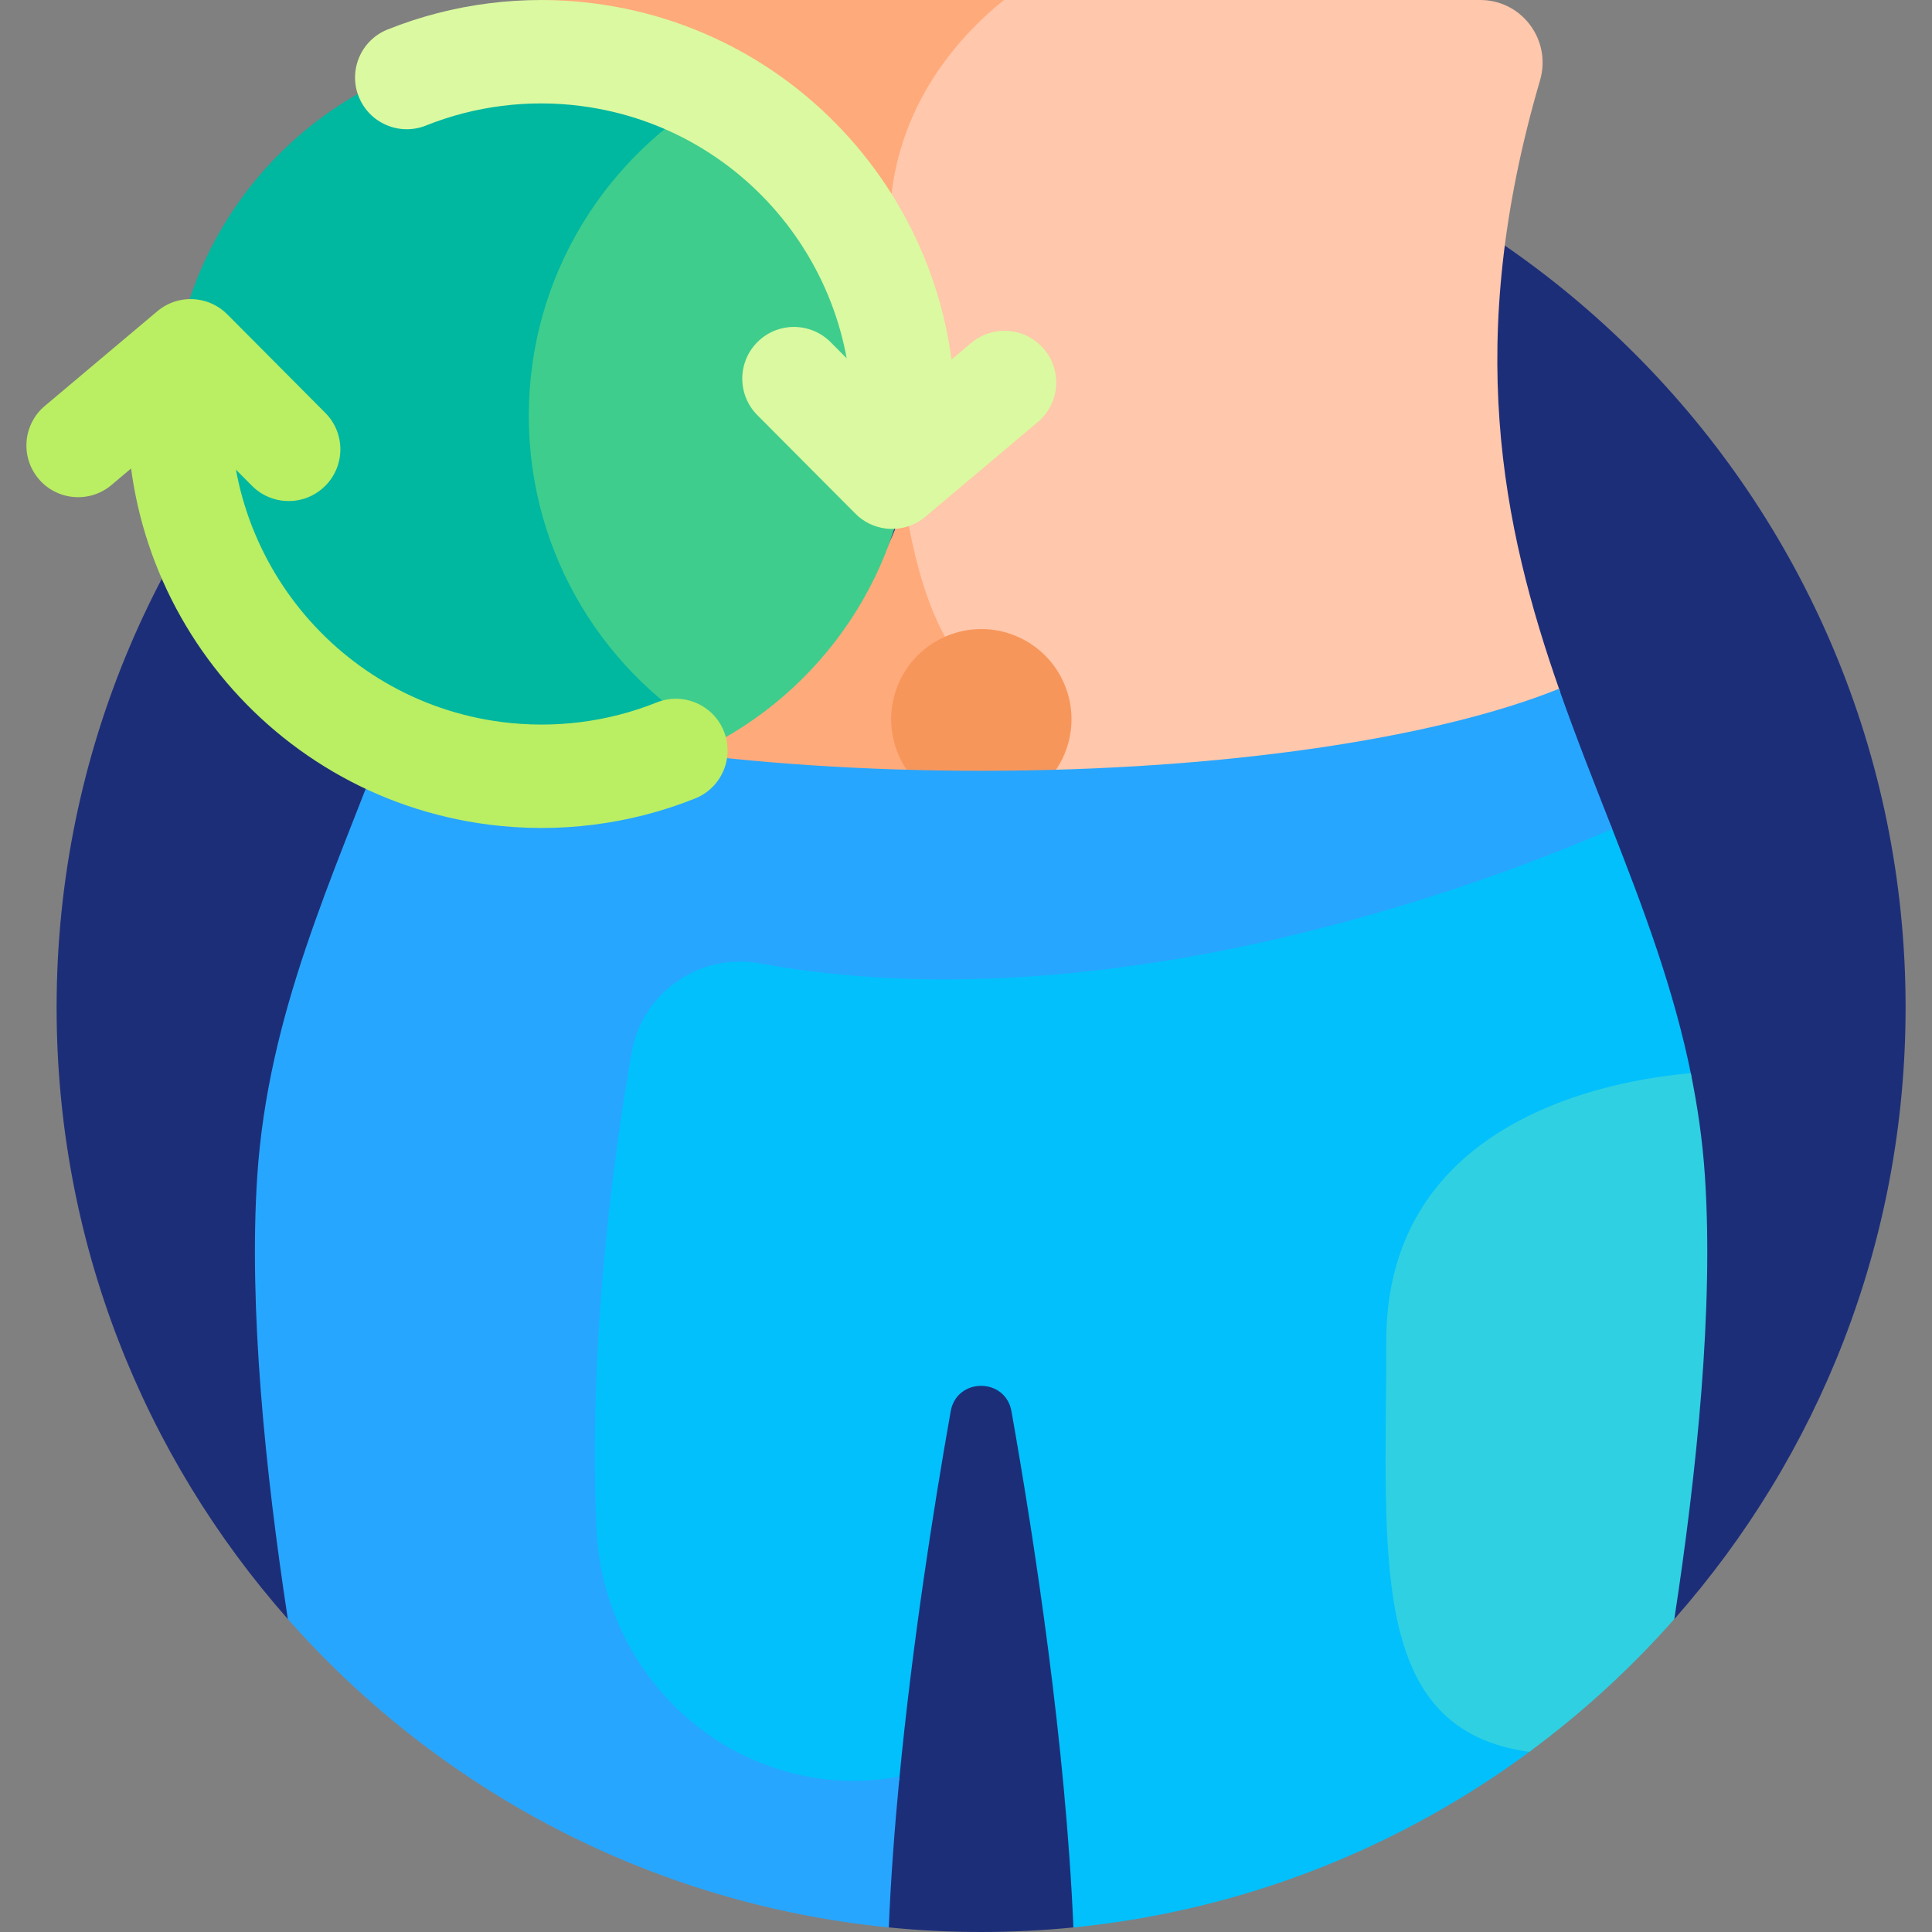 <?xml version="1.0" encoding="UTF-8"?>
<svg xmlns="http://www.w3.org/2000/svg" width="90" height="90" viewBox="0 0 90 90" fill="none">
  <rect x="0" y="0" width="90" height="90" fill="#808080" stroke="none"/>
  <g clip-path="url(#clip0_810_3132)">
    <path d="M41.403 89.787C42.818 89.927 44.252 90 45.703 90C47.155 90 48.589 89.927 50.004 89.787L77.998 75.423C84.701 67.83 88.77 57.858 88.77 46.933C88.77 23.148 69.489 3.867 45.704 3.867C21.919 3.867 2.637 23.148 2.637 46.933C2.637 57.858 6.706 67.83 13.409 75.423L41.403 89.787Z" fill="#1D2E79"></path>
    <path d="M41.265 10.32C42.376 12.642 42.999 15.241 42.999 17.982C42.999 20.006 42.658 21.952 42.033 23.766C42.577 27.029 43.488 29.718 45.009 31.239C46.412 32.642 46.634 34.396 46.422 35.96C57.365 35.898 66.972 34.43 72.674 32.224C69.946 24.462 68.194 15.853 71.74 3.746C72.288 1.876 70.903 0 68.954 0C68.235 0 57.552 0 46.592 0C44.419 1.751 41.376 5.122 41.265 10.32Z" fill="#FFC7AB"></path>
    <path d="M41.436 10.69C41.436 10.665 41.436 10.639 41.436 10.614C41.436 5.249 44.553 1.784 46.767 -0C38.264 -0 29.562 -0 25.192 -0V0.176C32.414 0.176 38.645 4.497 41.436 10.69Z" fill="#FFAA7B"></path>
    <path d="M45.184 31.239C43.608 29.663 42.685 26.832 42.15 23.408C40.385 28.91 36.016 33.255 30.497 34.981C35.033 35.607 40.207 35.963 45.703 35.963C46.003 35.963 46.3 35.961 46.598 35.959C46.81 34.396 46.587 32.642 45.184 31.239Z" fill="#FFAA7B"></path>
    <path d="M47.343 37.376C49.481 36.476 50.485 34.014 49.585 31.876C48.685 29.738 46.223 28.734 44.085 29.634C41.947 30.534 40.943 32.996 41.843 35.134C42.742 37.272 45.205 38.275 47.343 37.376Z" fill="#F7965B"></path>
    <path d="M67.709 80.014C64.631 77.497 64.677 72.137 64.736 65.351C64.744 64.417 64.753 63.451 64.753 62.47C64.753 57.375 67.287 53.748 72.286 51.688C74.83 50.64 77.398 50.289 78.8 50.17C77.979 46.061 76.536 42.269 75.037 38.446C72.772 39.429 68.706 41.057 63.655 42.487C50.577 46.188 41.077 45.736 35.41 44.704C32.522 44.178 29.75 46.11 29.245 49.019C28.298 54.477 27.245 62.756 27.606 71.198C27.842 76.719 31.677 81.486 36.933 82.789C38.578 83.197 40.235 83.245 41.887 82.938C42.491 76.621 43.47 70.363 44.286 65.746C44.567 64.161 46.839 64.161 47.119 65.746C48.232 72.044 49.651 81.398 50.003 89.787C58 88.994 65.354 86.013 71.457 81.451C69.902 81.264 68.657 80.788 67.709 80.014Z" fill="#02C0FC"></path>
    <path d="M72.625 32.086C66.936 34.383 57.004 35.906 45.703 35.906C40.262 35.906 35.141 35.552 30.655 34.93C28.933 35.486 27.098 35.788 25.193 35.788C22.63 35.788 20.193 35.243 17.99 34.264C15.47 40.975 12.49 47.213 11.985 54.776C11.578 60.886 12.355 68.538 13.409 75.423C20.41 83.352 30.284 88.685 41.403 89.787C41.499 87.488 41.676 85.117 41.904 82.756C40.128 83.093 38.474 82.99 36.976 82.619C31.716 81.314 28.013 76.605 27.782 71.191C27.417 62.655 28.512 54.276 29.419 49.049C29.905 46.246 32.58 44.368 35.379 44.877C51.731 47.854 69.304 41.13 75.103 38.612C74.262 36.466 73.403 34.311 72.625 32.086Z" fill="#27A6FF"></path>
    <path d="M79.421 54.776C79.311 53.125 79.08 51.539 78.764 49.995C75.242 50.292 64.578 52.05 64.578 62.469C64.578 72.555 63.696 80.573 71.241 81.609C73.706 79.79 75.973 77.716 77.997 75.422C79.051 68.538 79.829 60.886 79.421 54.776Z" fill="#2FD0E2"></path>
    <path d="M33.18 4.058C27.921 7.134 24.388 12.839 24.388 19.372C24.388 25.904 27.922 31.609 33.18 34.685C38.703 31.808 42.475 26.03 42.475 19.372C42.475 12.713 38.703 6.936 33.18 4.058Z" fill="#3ECD8D"></path>
    <path d="M24.633 19.372C24.633 12.864 28.235 7.198 33.554 4.258C31.083 2.892 28.241 2.113 25.217 2.113C15.686 2.113 7.959 9.84 7.959 19.372C7.959 28.903 15.686 36.63 25.217 36.63C28.241 36.63 31.083 35.851 33.554 34.485C28.235 31.544 24.633 25.879 24.633 19.372Z" fill="#00B7A0"></path>
    <path d="M41.636 23.827C40.317 23.657 39.385 22.45 39.555 21.13C40.575 13.221 34.97 5.957 27.061 4.937C24.614 4.621 22.119 4.936 19.845 5.847C18.61 6.342 17.207 5.742 16.713 4.507C16.218 3.272 16.818 1.87 18.053 1.375C21.088 0.159 24.416 -0.262 27.677 0.159C38.221 1.518 45.693 11.203 44.333 21.746C44.163 23.066 42.956 23.997 41.636 23.827Z" fill="#DBF9A0"></path>
    <path d="M41.245 24.618C40.732 24.552 40.237 24.321 39.847 23.928L35.279 19.338C34.341 18.395 34.345 16.87 35.288 15.931C36.231 14.993 37.756 14.997 38.695 15.94L41.699 18.959L45.243 15.976C46.261 15.119 47.78 15.249 48.637 16.267C49.494 17.285 49.363 18.805 48.346 19.661L43.106 24.072C42.571 24.522 41.893 24.702 41.245 24.618Z" fill="#DBF9A0"></path>
    <path d="M8.797 14.743C10.117 14.914 11.049 16.121 10.878 17.441C9.858 25.35 15.463 32.614 23.372 33.634C25.819 33.95 28.315 33.635 30.589 32.724C31.823 32.229 33.226 32.829 33.721 34.064C34.216 35.298 33.616 36.701 32.381 37.196C29.345 38.412 26.017 38.833 22.756 38.412C12.212 37.052 4.74 27.368 6.1 16.824C6.27 15.505 7.478 14.573 8.797 14.743Z" fill="#BAEE63"></path>
    <path d="M9.189 13.953C9.702 14.019 10.196 14.25 10.587 14.643L15.154 19.233C16.093 20.176 16.089 21.701 15.146 22.639C14.203 23.578 12.677 23.574 11.739 22.631L8.735 19.612L5.191 22.595C4.173 23.452 2.653 23.322 1.797 22.304C0.94 21.286 1.07 19.766 2.088 18.91L7.328 14.499C7.863 14.049 8.54 13.869 9.189 13.953Z" fill="#BAEE63"></path>
  </g>
  <defs>
    <clipPath id="clip0_810_3132">
      <rect width="90" height="90" fill="white"></rect>
    </clipPath>
  </defs>
</svg>
